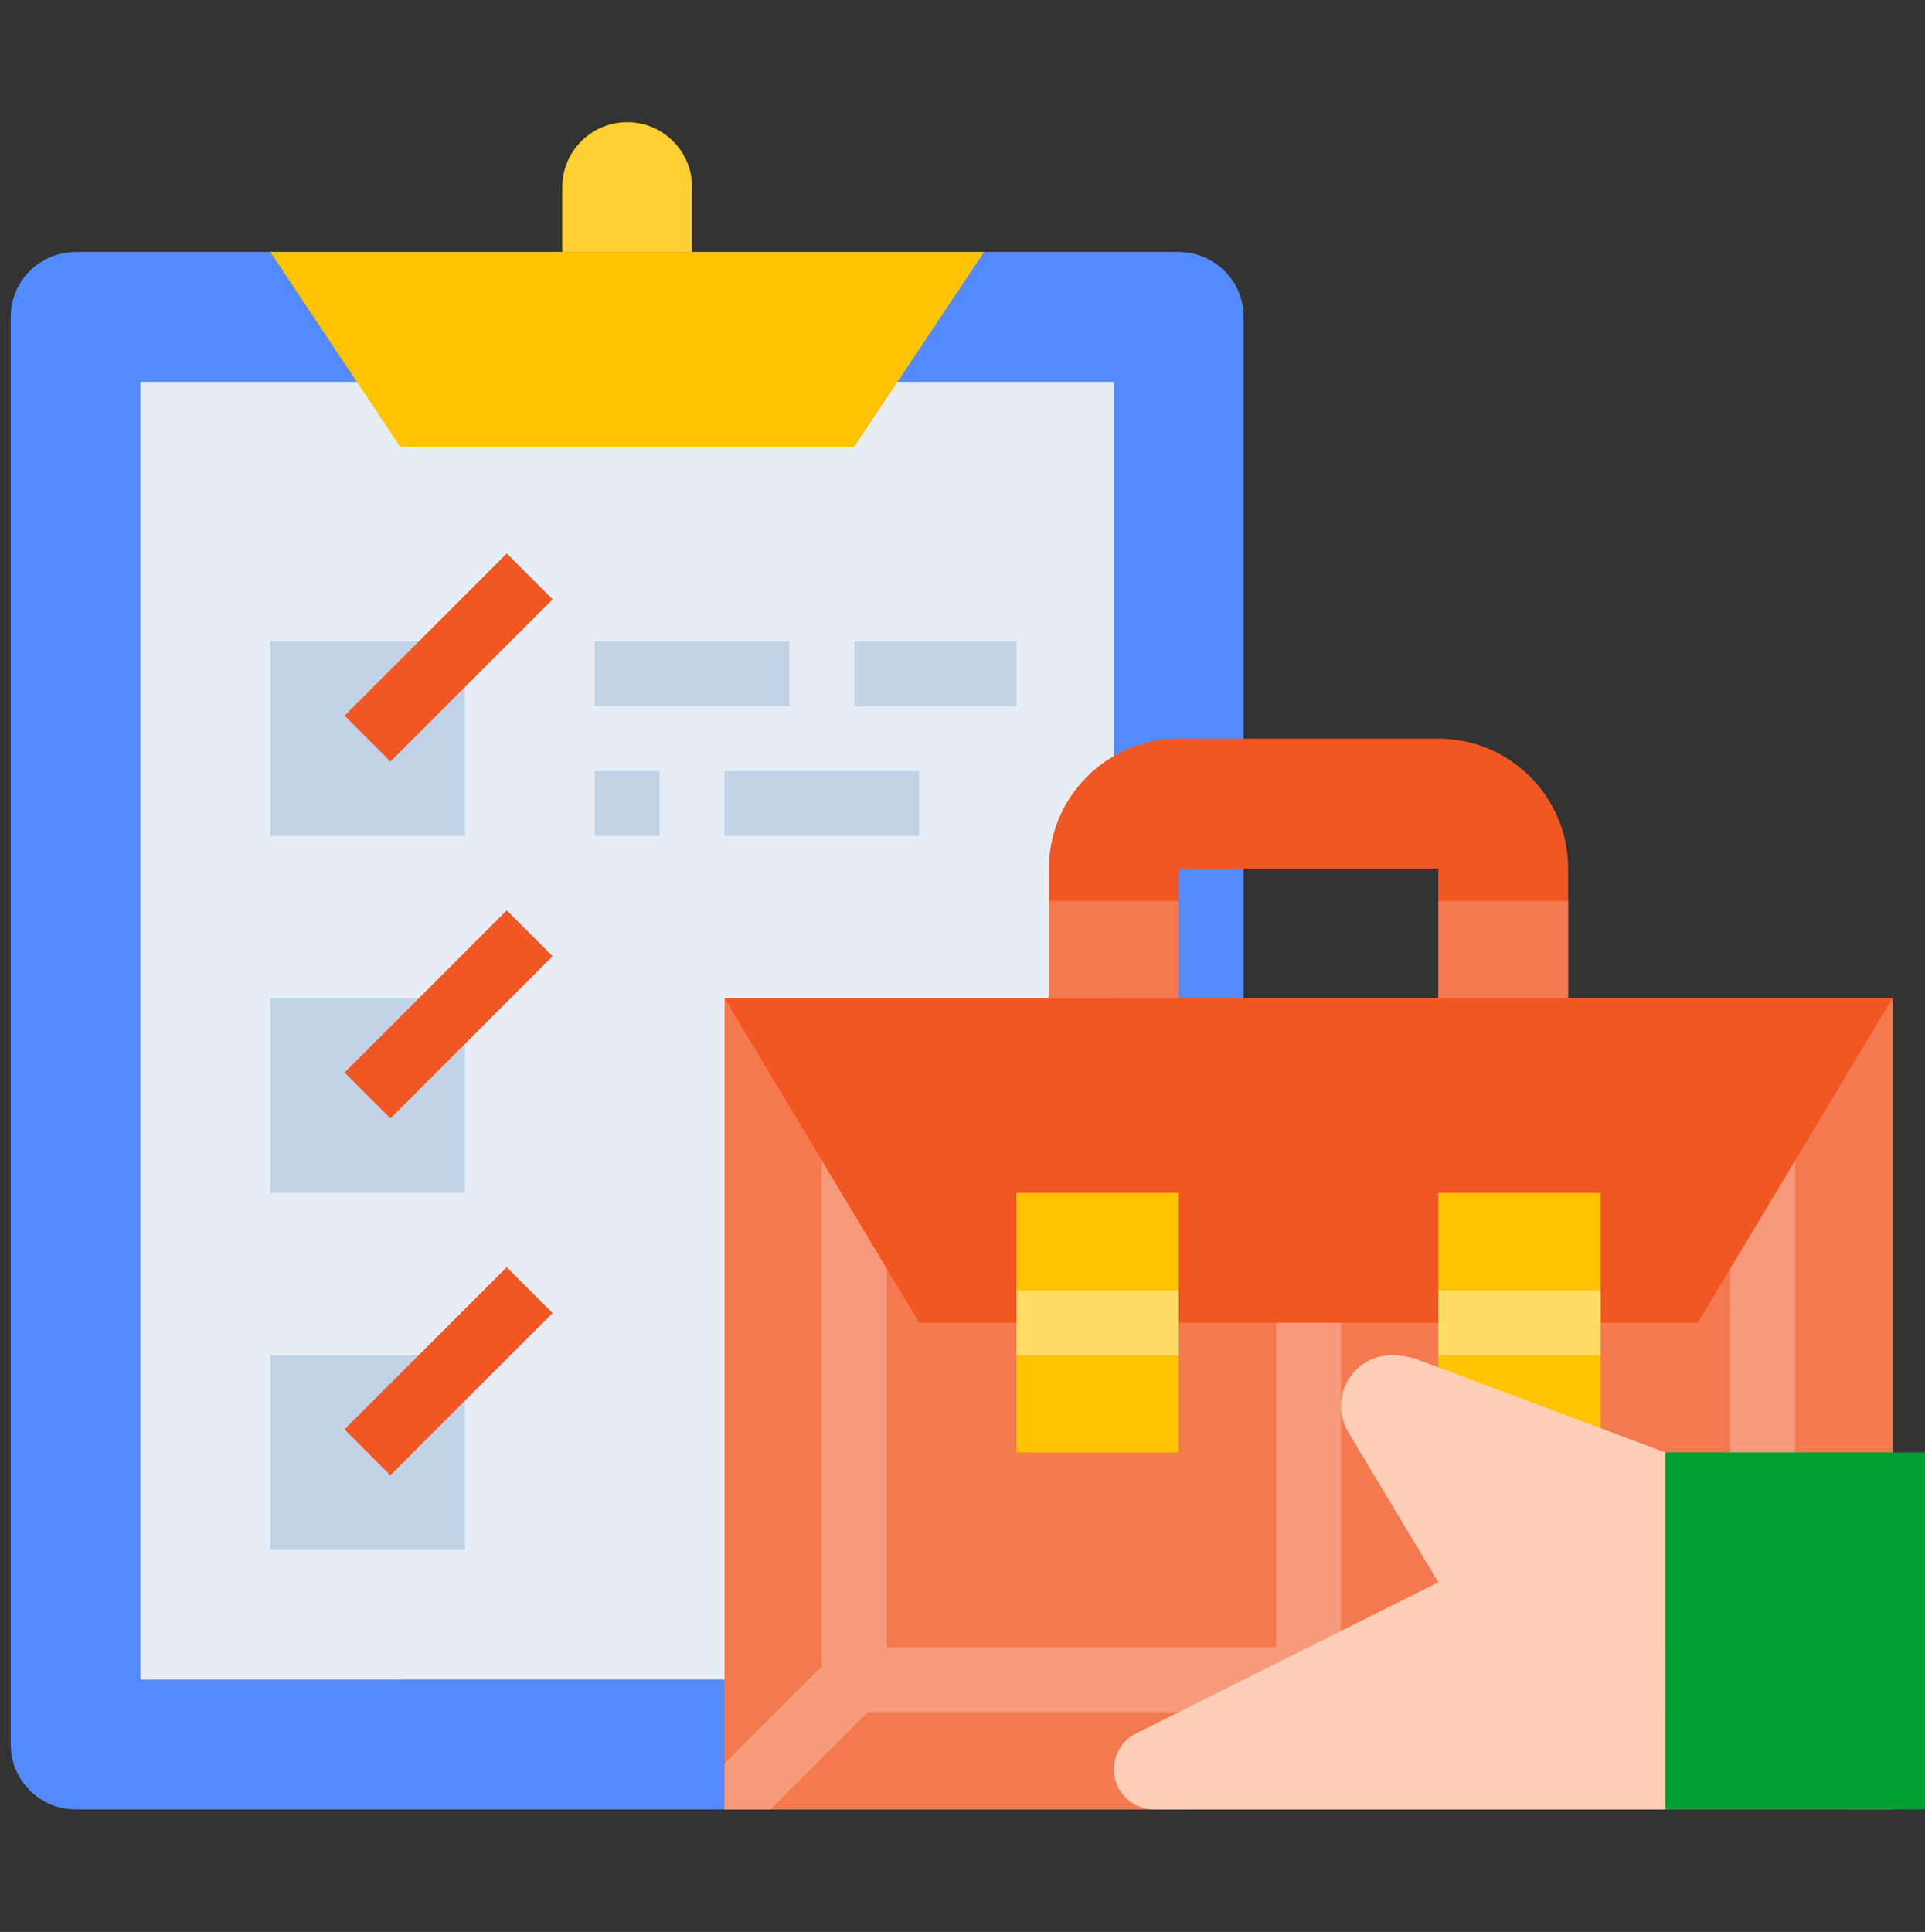 <?xml version="1.0" encoding="utf-8"?>
<!-- Generator: Adobe Illustrator 16.0.0, SVG Export Plug-In . SVG Version: 6.00 Build 0)  -->
<!DOCTYPE svg PUBLIC "-//W3C//DTD SVG 1.1//EN" "http://www.w3.org/Graphics/SVG/1.1/DTD/svg11.dtd">
<svg version="1.1" id="Layer_1" xmlns="http://www.w3.org/2000/svg" xmlns:xlink="http://www.w3.org/1999/xlink" x="0px" y="0px"
	 width="78.584px" height="78.864px" viewBox="0 0 78.584 78.864" enable-background="new 0 0 78.584 78.864" xml:space="preserve">
<rect x="0" y="0" width="78.584" height="78.864" fill="#333333" stroke="none"/>
<path fill="#548AFF" d="M3.087,10.286H48.12c1.463,0,2.649,1.186,2.649,2.649v58.279c0,1.463-1.187,2.649-2.649,2.649H3.087
	c-1.463,0-2.649-1.187-2.649-2.649V12.935C0.438,11.472,1.624,10.286,3.087,10.286z"/>
<path fill="#E7EDF5" d="M5.736,15.584h39.735v52.98H5.736V15.584z"/>
<path fill="#FED033" d="M28.252,10.286V7.637c0-1.463-1.186-2.649-2.649-2.649c-1.462,0-2.648,1.186-2.648,2.649v2.649H28.252z"/>
<path fill="#FEC400" d="M40.173,10.286l-5.298,7.947H16.332l-5.298-7.947H40.173z"/>
<path fill="#C2D3E7" d="M11.034,55.32h7.948v7.947h-7.948V55.32z"/>
<path fill="#F15723" d="M14.063,58.35l6.622-6.622l1.874,1.873l-6.622,6.622L14.063,58.35z"/>
<path fill="#C2D3E7" d="M11.034,40.75h7.948v7.946h-7.948V40.75z"/>
<path fill="#C2D3E7" d="M11.034,26.18h7.948v7.947h-7.948V26.18z"/>
<path fill="#F15723" d="M14.064,43.783l6.622-6.622l1.874,1.873l-6.622,6.623L14.064,43.783z"/>
<path fill="#C2D3E7" d="M24.279,26.18h7.947v2.649h-7.947V26.18z"/>
<path fill="#F15723" d="M14.066,29.214l6.622-6.621l1.873,1.873l-6.622,6.622L14.066,29.214z"/>
<g>
	<path fill="#C2D3E7" d="M34.875,26.18h6.622v2.649h-6.622V26.18z"/>
	<path fill="#C2D3E7" d="M29.577,31.479h7.947v2.649h-7.947V31.479z"/>
	<path fill="#C2D3E7" d="M24.279,31.479h2.649v2.649h-2.649V31.479z"/>
</g>
<path fill="#F15723" d="M58.716,30.154H48.12c-2.926,0-5.299,2.372-5.299,5.298v5.298h5.299v-5.298h10.596v5.298h5.299v-5.298
	C64.015,32.526,61.643,30.154,58.716,30.154z"/>
<path fill="#F4794F" d="M29.577,40.75H77.26v33.113H29.577V40.75z"/>
<path fill="#F79A7B" d="M77.26,71.989v1.875h-1.874l-3.972-3.974H35.423l-3.973,3.974h-1.874v-1.875l3.974-3.972v-21.97H36.2v21.193
	h15.894V53.996h2.649v13.245h15.895V46.047h2.647v21.97L77.26,71.989z"/>
<path fill="#F15723" d="M69.313,53.996L77.26,40.75H29.577l7.947,13.245H69.313z"/>
<path fill="#FEC400" d="M41.497,48.697h6.623v10.597h-6.623V48.697z"/>
<path fill="#FEC400" d="M58.716,48.697h6.623v10.597h-6.623V48.697z"/>
<path fill="#F4794F" d="M42.821,36.776h5.299v3.974h-5.299V36.776z"/>
<path fill="#F4794F" d="M58.716,36.776h5.299v3.974h-5.299V36.776z"/>
<path fill="#FEDC66" d="M41.497,52.671h6.623v2.648h-6.623V52.671z"/>
<path fill="#FEDC66" d="M58.716,52.671h6.623v2.648h-6.623V52.671z"/>
<path fill="#FFCEB6" d="M45.471,72.226c0-0.62,0.351-1.188,0.905-1.465l12.34-6.17l-3.678-6.13
	c-0.192-0.322-0.295-0.691-0.295-1.066c0-1.146,0.928-2.075,2.073-2.075l0,0c0.381,0,0.758,0.068,1.113,0.202l10.059,3.771v14.57
	h-20.88C46.204,73.864,45.471,73.13,45.471,72.226z"/>
<path fill="#029F34" d="M67.988,59.293h10.596v14.57H67.988V59.293z"/>
</svg>
